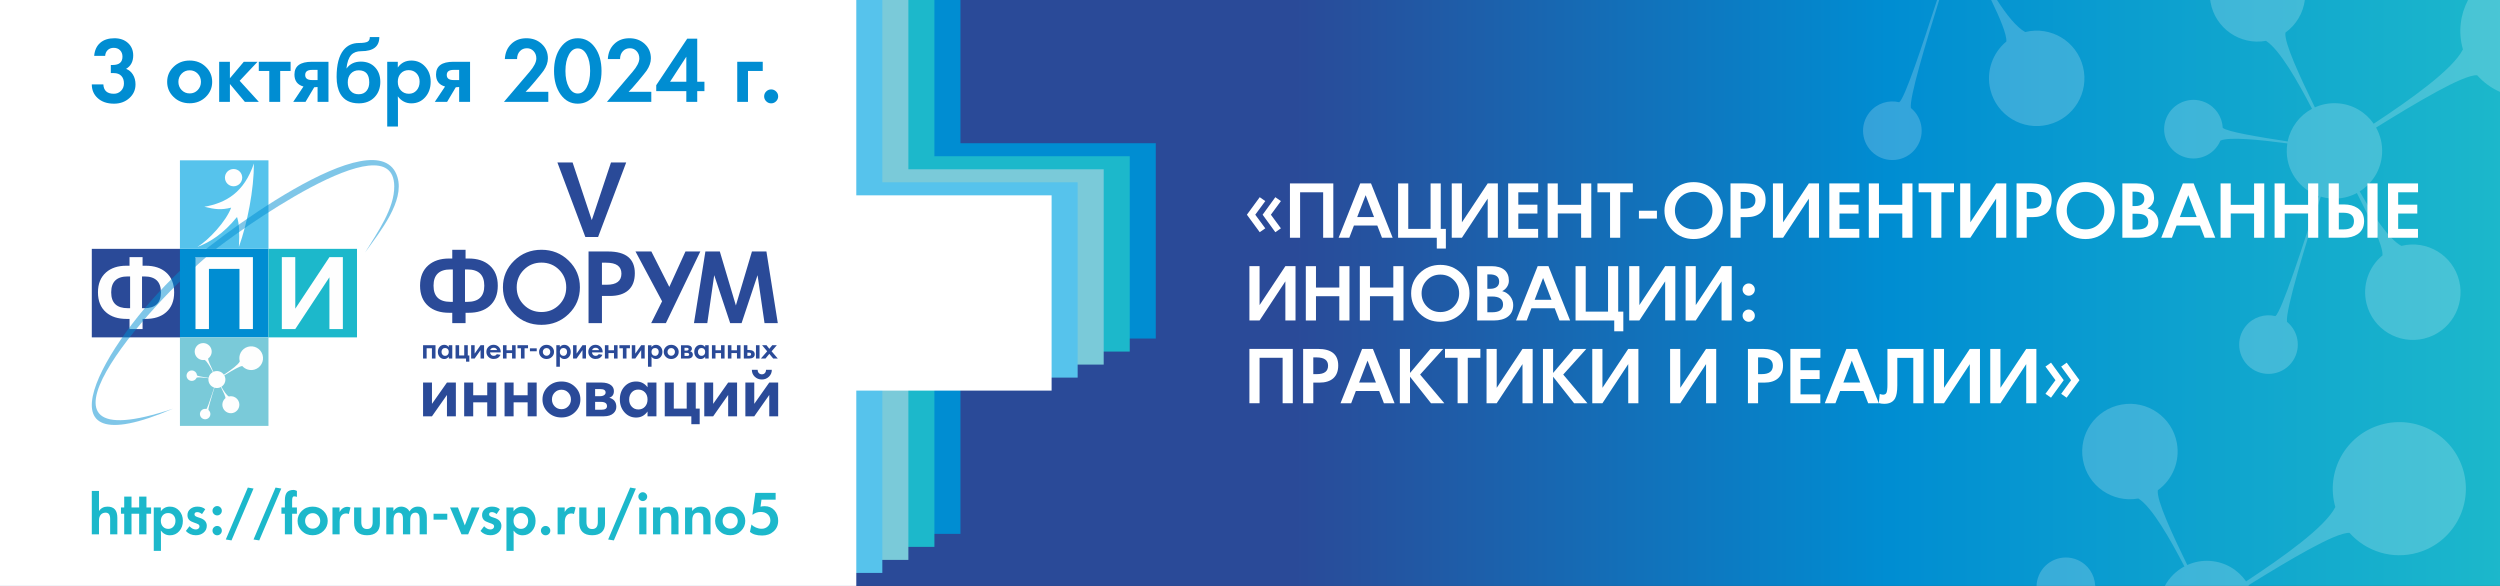 <?xml version="1.0" encoding="UTF-8"?>
<!DOCTYPE svg PUBLIC "-//W3C//DTD SVG 1.1//EN" "http://www.w3.org/Graphics/SVG/1.1/DTD/svg11.dtd">
<!-- Creator: CorelDRAW 2019 (64-Bit) -->
<svg xmlns="http://www.w3.org/2000/svg" xml:space="preserve" width="1280px" height="300px" version="1.1" style="shape-rendering:geometricPrecision; text-rendering:geometricPrecision; image-rendering:optimizeQuality; fill-rule:evenodd; clip-rule:evenodd"
viewBox="0 0 1280 300"
 xmlns:xlink="http://www.w3.org/1999/xlink"
 xmlns:xodm="http://www.corel.com/coreldraw/odm/2003">
 <rect x="0" y="0" width="1280" height="300" fill="#333333" stroke="none"/>
 <defs>
  <style type="text/css">
   <![CDATA[
    .str0 {stroke:white;stroke-width:0.945;stroke-linejoin:round;stroke-miterlimit:22.926;stroke-opacity:0.678}
    .fil7 {fill:none;fill-rule:nonzero}
    .fil14 {fill:#FEFEFE}
    .fil11 {fill:#7ACAD9}
    .fil3 {fill:#7ACAD9}
    .fil4 {fill:#56C3EC}
    .fil12 {fill:#56C3EC}
    .fil13 {fill:#1CB8CB}
    .fil2 {fill:#1CB8CB}
    .fil9 {fill:#2A4A98}
    .fil10 {fill:#008DD2}
    .fil1 {fill:#008DD2}
    .fil5 {fill:white}
    .fil15 {fill:#FEFEFE;fill-rule:nonzero}
    .fil8 {fill:#1CB8CB;fill-rule:nonzero}
    .fil17 {fill:#2A4A98;fill-rule:nonzero}
    .fil18 {fill:#008DD2;fill-rule:nonzero}
    .fil19 {fill:white;fill-rule:nonzero}
    .fil6 {fill:#FEFEFE;fill-opacity:0.2}
    .fil16 {fill:#008DD2;fill-opacity:0.502}
    .fil0 {fill:url(#id0)}
   ]]>
  </style>
  <linearGradient id="id0" gradientUnits="userSpaceOnUse" x1="662.701" y1="143.415" x2="1282.701" y2="143.415">
   <stop offset="0" style="stop-opacity:1; stop-color:#2A4A98"/>
   <stop offset="0.49" style="stop-opacity:1; stop-color:#008DD2"/>
   <stop offset="1" style="stop-opacity:1; stop-color:#1CB8CB"/>
  </linearGradient>
 </defs>
 <g id="Слой_x0020_1">
  <polygon class="fil0" points="0,0 1280,0 1280,300 0,300 "/>
  <g id="_674728911840">
   <polygon class="fil1" points="491.753,73.333 591.757,73.333 591.757,173.336 491.753,173.336 491.753,273.333 53.334,273.333 53.334,0 491.753,0 "/>
   <polygon class="fil2" points="478.42,80 578.423,80 578.423,180.003 478.42,180.003 478.42,280 40.001,280 40.001,0 478.42,0 "/>
   <polygon class="fil3" points="465.087,86.666 565.09,86.666 565.09,186.67 465.087,186.67 465.087,286.666 26.667,286.666 26.667,0 465.087,0 "/>
   <polygon class="fil4" points="451.753,93.333 551.757,93.333 551.757,193.336 451.753,193.336 451.753,293.333 13.334,293.333 13.334,0 451.753,0 "/>
   <polygon class="fil5" points="438.42,100 538.423,100 538.423,200.003 438.42,200.003 438.42,300 0,300 0,0 438.42,0 "/>
  </g>
  <path class="fil6" d="M1170.858 75.796c0.048,-0.803 0.135,-1.596 0.258,-2.375 -14.12,-1.864 -29.81,-3.451 -34.254,-1.428 -3.232,7.631 -12.038,11.197 -19.67,7.964 -7.632,-3.237 -11.199,-12.043 -7.961,-19.674 3.232,-7.632 12.039,-11.198 19.67,-7.961 5.496,2.327 8.88,7.543 9.142,13.13 2.256,2.017 18.511,4.705 33.254,6.966 1.468,-7.301 6.159,-13.352 12.452,-16.715 -7.258,-13.958 -16.534,-30.333 -23.566,-34.784 -13.279,2.394 -25.981,-6.429 -28.378,-19.707 -0.072,-0.405 -0.135,-0.809 -0.187,-1.212l48.465 0c-0.865,6.728 -4.512,12.775 -9.939,16.694 -0.779,5.136 7.734,23.208 15.072,38.288 3.492,-1.576 7.405,-2.352 11.494,-2.107 7.786,0.469 14.499,4.534 18.621,10.482 18.906,-12.43 40.576,-27.834 45.69,-38.069 -2.524,-8.8 -1.345,-17.784 2.612,-25.288l16.367 0 0 47.06c-4.445,-1.967 -8.454,-4.871 -11.716,-8.541 -7.13,-0.354 -31.26,14.124 -51.728,26.796 2.218,3.948 3.365,8.559 3.072,13.416 -0.492,8.205 -4.98,15.22 -11.459,19.266 6.503,11.55 14.551,24.199 21.336,27.906 13.099,-3.244 26.344,4.745 29.587,17.841 3.243,13.097 -4.746,26.343 -17.843,29.585 -13.099,3.244 -26.342,-4.745 -29.585,-17.842 -2.334,-9.429 1.155,-18.936 8.171,-24.728 0.421,-4.85 -6.597,-19.214 -13.117,-31.925 -3.841,2.048 -8.278,3.096 -12.942,2.815 -1.925,-0.116 -3.785,-0.453 -5.556,-0.983 -7.493,23.838 -18.16,58.128 -17.28,64.125 6.43,5.229 7.403,14.682 2.174,21.112 -5.227,6.43 -14.68,7.405 -21.111,2.176 -6.429,-5.228 -7.404,-14.678 -2.175,-21.111 3.764,-4.63 9.716,-6.433 15.155,-5.126 3.135,-1.962 14.444,-37.106 22.321,-61.47 -10.127,-3.473 -17.121,-13.369 -16.446,-24.576z"/>
  <path class="fil6" d="M1042.71 300c0.053,-1.81 0.437,-3.641 1.187,-5.409 3.233,-7.632 12.04,-11.198 19.671,-7.961 5.496,2.327 8.88,7.543 9.142,13.13 0.088,0.079 0.199,0.159 0.329,0.24l-30.329 0zm65.679 0c2.29,-4.253 5.796,-7.728 10.026,-9.989 -7.257,-13.958 -16.533,-30.333 -23.566,-34.784 -13.278,2.394 -25.98,-6.429 -28.377,-19.707 -2.394,-13.278 6.429,-25.983 19.708,-28.377 13.278,-2.394 25.983,6.432 28.376,19.705 1.724,9.561 -2.366,18.825 -9.745,24.154 -0.779,5.136 7.733,23.208 15.071,38.288 3.492,-1.575 7.406,-2.352 11.495,-2.107 7.785,0.469 14.498,4.534 18.621,10.482 18.906,-12.43 40.576,-27.834 45.689,-38.069 -5.189,-18.092 5.271,-36.965 23.363,-42.154 18.092,-5.189 36.965,5.271 42.154,23.363 5.19,18.095 -5.271,36.964 -23.363,42.153 -13.025,3.736 -26.456,-0.642 -34.89,-10.131 -7.13,-0.354 -31.26,14.124 -51.729,26.796 0.071,0.125 0.14,0.25 0.208,0.377l-43.041 0z"/>
  <path class="fil6" d="M1022.474 0c4.822,7.462 9.917,13.927 14.448,16.403 13.1,-3.244 26.345,4.745 29.588,17.841 3.242,13.097 -4.746,26.343 -17.843,29.585 -13.099,3.244 -26.342,-4.745 -29.585,-17.842 -2.334,-9.429 1.154,-18.936 8.171,-24.728 0.304,-3.511 -3.291,-12.011 -7.773,-21.259l2.994 0zm-29.604 0c-7.087,22.721 -15.288,50.004 -14.512,55.291 6.43,5.229 7.403,14.682 2.174,21.112 -5.228,6.43 -14.68,7.405 -21.111,2.176 -6.429,-5.228 -7.404,-14.678 -2.176,-21.111 3.765,-4.629 9.717,-6.432 15.155,-5.126 2.761,-1.728 11.857,-29.175 19.369,-52.342l1.101 0z"/>
  <g>
   <path class="fil7 str0" d="M60.078 273.568l-3.684 0 0 -7.895c0,-2.123 -0.769,-3.187 -2.302,-3.187 -1.008,0 -1.81,0.318 -2.41,0.961 -0.665,0.712 -0.998,1.744 -0.998,3.089l0 7.032 -3.685 0 0 -22.221 3.685 0 0 10.3c1.017,-1.505 2.47,-2.255 4.355,-2.255 3.361,0 5.039,1.903 5.039,5.714l0 8.462zm9.648 -10.52l-2.391 0 0 10.52 -3.741 0 0 -10.52 -1.659 0 0 -3.234 1.659 0 0 -5.542 3.741 0 0 5.542 2.391 0 0 3.234zm7.65 0l-2.391 0 0 10.52 -3.741 0 0 -10.52 -1.659 0 0 -3.234 1.659 0 0 -5.542 3.741 0 0 5.542 2.391 0 0 3.234zm16.258 3.624c0,2.124 -0.624,3.886 -1.871,5.292 -1.242,1.407 -2.831,2.11 -4.763,2.11 -1.88,0 -3.427,-0.806 -4.645,-2.414 0,0.126 0.009,0.412 0.028,0.858 0.019,0.445 0.028,0.792 0.028,1.05l0 8.466 -3.685 0 0 -22.22 3.629 0 0 1.968c1.125,-1.593 2.676,-2.39 4.645,-2.39 1.904,0 3.483,0.694 4.744,2.081 1.261,1.388 1.89,3.118 1.89,5.199zm-3.797 -0.023c0,-1.168 -0.347,-2.124 -1.046,-2.86 -0.694,-0.736 -1.594,-1.106 -2.7,-1.106 -1.12,0 -2.02,0.37 -2.705,1.106 -0.689,0.736 -1.031,1.697 -1.031,2.888 0,1.218 0.356,2.208 1.068,2.967 0.718,0.76 1.627,1.139 2.734,1.139 1.082,0 1.964,-0.389 2.648,-1.167 0.689,-0.778 1.032,-1.767 1.032,-2.967zm16.037 2.559c0,1.402 -0.53,2.56 -1.594,3.469 -1.06,0.914 -2.405,1.369 -4.032,1.369 -2.058,0 -3.755,-0.731 -5.091,-2.194l1.866 -2.419c0.989,1.106 2.086,1.66 3.282,1.66 0.506,0 0.937,-0.146 1.293,-0.441 0.357,-0.291 0.535,-0.652 0.535,-1.083 0,-0.478 -0.193,-0.844 -0.577,-1.102 -0.333,-0.215 -1.087,-0.525 -2.269,-0.919 -1.045,-0.346 -1.819,-0.764 -2.325,-1.246 -0.661,-0.643 -0.989,-1.496 -0.989,-2.555 0,-1.304 0.502,-2.358 1.5,-3.174 0.961,-0.788 2.156,-1.181 3.586,-1.181 1.697,0 3.038,0.45 4.027,1.345l-1.664 2.475c-0.844,-0.67 -1.641,-1.008 -2.391,-1.008 -0.97,0 -1.458,0.394 -1.458,1.182 0,0.356 0.159,0.651 0.478,0.881 0.361,0.253 1.022,0.525 1.993,0.806 2.555,0.746 3.83,2.124 3.83,4.135zm46.142 -6.16l-2.447 0 0 10.52 -3.713 0 0 -10.52 -1.772 0 0 -3.234 1.772 0 0 -3.662c0,-1.856 0.352,-3.206 1.05,-4.05 0.699,-0.839 1.847,-1.261 3.451,-1.261 0.431,0 0.984,0.169 1.659,0.506l0 3.062c-0.459,-0.183 -0.956,-0.277 -1.5,-0.277 -0.633,0 -0.947,0.708 -0.947,2.128l0 3.554 2.447 0 0 3.234zm15.779 3.652c0,2.011 -0.726,3.731 -2.184,5.161 -1.491,1.458 -3.333,2.185 -5.527,2.185 -2.217,0 -4.065,-0.727 -5.546,-2.185 -1.458,-1.42 -2.184,-3.141 -2.184,-5.161 0,-2.016 0.726,-3.727 2.184,-5.138 1.481,-1.448 3.329,-2.17 5.546,-2.17 2.203,0 4.045,0.722 5.527,2.17 1.458,1.411 2.184,3.122 2.184,5.138zm-3.853 -0.005c0,-1.106 -0.37,-2.044 -1.107,-2.808 -0.735,-0.764 -1.654,-1.148 -2.751,-1.148 -1.102,0 -2.021,0.384 -2.766,1.148 -0.741,0.764 -1.111,1.702 -1.111,2.808 0,1.111 0.37,2.049 1.111,2.822 0.745,0.769 1.664,1.154 2.766,1.154 1.097,0 2.016,-0.385 2.751,-1.154 0.737,-0.773 1.107,-1.711 1.107,-2.822zm15.507 -6.849l-0.858 3.338c-0.375,-0.201 -0.815,-0.305 -1.321,-0.305 -0.938,0 -1.707,0.301 -2.302,0.905 -0.708,0.736 -1.064,1.828 -1.064,3.286l0 6.498 -3.685 0 0 -13.754 3.628 0 0 2.301c1.018,-1.739 2.358,-2.611 4.023,-2.611 0.52,0 1.05,0.113 1.579,0.342zm15.044 8.181c0,1.917 -0.549,3.389 -1.651,4.425 -1.134,1.064 -2.779,1.594 -4.931,1.594 -2.142,0 -3.783,-0.544 -4.913,-1.627 -1.13,-1.087 -1.697,-2.663 -1.697,-4.734l0 -7.871 3.685 0 0 7.477c0,2.386 0.975,3.576 2.925,3.576 1.931,0 2.897,-1.181 2.897,-3.548l0 -7.505 3.685 0 0 8.213zm24.048 5.541l-3.684 0 0 -7.895c0,-2.123 -0.699,-3.187 -2.101,-3.187 -1.823,0 -2.737,1.247 -2.737,3.736l0 7.346 -3.713 0 0 -7.895c0,-2.123 -0.731,-3.187 -2.199,-3.187 -1.757,0 -2.639,1.35 -2.639,4.05l0 7.032 -3.685 0 0 -13.754 3.629 0 0 1.833c1.073,-1.515 2.395,-2.265 3.971,-2.255 1.017,0.009 1.921,0.272 2.718,0.783 0.699,0.45 1.215,1.022 1.552,1.72 0.97,-1.65 2.396,-2.485 4.271,-2.503 3.08,-0.038 4.617,1.865 4.617,5.714l0 8.462zm26.974 -13.754l-5.822 13.754 -3.432 0 -5.85 -13.754 4.05 0 3.516 9.192 3.516 -9.192 4.022 0zm11.199 9.394c0,1.402 -0.529,2.56 -1.593,3.469 -1.06,0.914 -2.405,1.369 -4.032,1.369 -2.058,0 -3.755,-0.731 -5.091,-2.194l1.866 -2.419c0.989,1.106 2.086,1.66 3.281,1.66 0.507,0 0.938,-0.146 1.294,-0.441 0.356,-0.291 0.534,-0.652 0.534,-1.083 0,-0.478 -0.192,-0.844 -0.576,-1.102 -0.333,-0.215 -1.088,-0.525 -2.269,-0.919 -1.045,-0.346 -1.819,-0.764 -2.325,-1.246 -0.661,-0.643 -0.989,-1.496 -0.989,-2.555 0,-1.304 0.501,-2.358 1.5,-3.174 0.961,-0.788 2.156,-1.181 3.586,-1.181 1.697,0 3.038,0.45 4.027,1.345l-1.664 2.475c-0.844,-0.67 -1.641,-1.008 -2.391,-1.008 -0.97,0 -1.458,0.394 -1.458,1.182 0,0.356 0.159,0.651 0.478,0.881 0.361,0.253 1.022,0.525 1.992,0.806 2.555,0.746 3.83,2.124 3.83,4.135zm17.491 -2.536c0,2.124 -0.624,3.886 -1.871,5.292 -1.242,1.407 -2.831,2.11 -4.762,2.11 -1.88,0 -3.427,-0.806 -4.646,-2.414 0,0.126 0.009,0.412 0.028,0.858 0.019,0.445 0.028,0.792 0.028,1.05l0 8.466 -3.685 0 0 -22.22 3.629 0 0 1.968c1.125,-1.593 2.677,-2.39 4.646,-2.39 1.903,0 3.483,0.694 4.744,2.081 1.261,1.388 1.889,3.118 1.889,5.199zm-3.797 -0.023c0,-1.168 -0.347,-2.124 -1.046,-2.86 -0.693,-0.736 -1.594,-1.106 -2.7,-1.106 -1.12,0 -2.02,0.37 -2.705,1.106 -0.689,0.736 -1.031,1.697 -1.031,2.888 0,1.218 0.356,2.208 1.069,2.967 0.717,0.76 1.626,1.139 2.733,1.139 1.083,0 1.964,-0.389 2.648,-1.167 0.689,-0.778 1.032,-1.767 1.032,-2.967zm24.311 -6.803l-0.858 3.338c-0.375,-0.201 -0.816,-0.305 -1.322,-0.305 -0.938,0 -1.707,0.301 -2.302,0.905 -0.708,0.736 -1.064,1.828 -1.064,3.286l0 6.498 -3.685 0 0 -13.754 3.629 0 0 2.301c1.017,-1.739 2.358,-2.611 4.022,-2.611 0.52,0 1.05,0.113 1.58,0.342zm15.043 8.181c0,1.917 -0.548,3.389 -1.65,4.425 -1.135,1.064 -2.78,1.594 -4.932,1.594 -2.142,0 -3.783,-0.544 -4.912,-1.627 -1.13,-1.087 -1.697,-2.663 -1.697,-4.734l0 -7.871 3.684 0 0 7.477c0,2.386 0.975,3.576 2.925,3.576 1.932,0 2.897,-1.181 2.897,-3.548l0 -7.505 3.685 0 0 8.213zm21.597 -13.755c0,0.624 -0.225,1.159 -0.67,1.608 -0.45,0.446 -0.985,0.671 -1.608,0.671 -0.605,0 -1.13,-0.225 -1.58,-0.68 -0.446,-0.45 -0.67,-0.984 -0.67,-1.599 0,-0.604 0.224,-1.129 0.67,-1.579 0.45,-0.446 0.975,-0.671 1.58,-0.671 0.614,0 1.148,0.225 1.598,0.671 0.455,0.45 0.68,0.975 0.68,1.579zm-0.394 19.296l-3.684 0 0 -13.754 3.684 0 0 13.754zm16.426 0l-3.684 0 0 -7.895c0,-2.123 -0.872,-3.187 -2.621,-3.187 -2.039,0 -3.061,1.35 -3.061,4.05l0 7.032 -3.685 0 0 -13.754 3.629 0 0 1.833c1.087,-1.505 2.564,-2.255 4.425,-2.255 3.333,0 4.997,1.903 4.997,5.714l0 8.462zm16.398 0l-3.684 0 0 -7.895c0,-2.123 -0.872,-3.187 -2.621,-3.187 -2.039,0 -3.061,1.35 -3.061,4.05l0 7.032 -3.685 0 0 -13.754 3.629 0 0 1.833c1.087,-1.505 2.564,-2.255 4.425,-2.255 3.333,0 4.997,1.903 4.997,5.714l0 8.462zm17.777 -6.868c0,2.011 -0.727,3.731 -2.185,5.161 -1.491,1.458 -3.333,2.185 -5.527,2.185 -2.217,0 -4.064,-0.727 -5.546,-2.185 -1.458,-1.42 -2.184,-3.141 -2.184,-5.161 0,-2.016 0.726,-3.727 2.184,-5.138 1.482,-1.448 3.329,-2.17 5.546,-2.17 2.203,0 4.046,0.722 5.527,2.17 1.458,1.411 2.185,3.122 2.185,5.138zm-3.854 -0.005c0,-1.106 -0.37,-2.044 -1.106,-2.808 -0.736,-0.764 -1.655,-1.148 -2.752,-1.148 -1.101,0 -2.02,0.384 -2.766,1.148 -0.74,0.764 -1.111,1.702 -1.111,2.808 0,1.111 0.371,2.049 1.111,2.822 0.746,0.769 1.665,1.154 2.766,1.154 1.097,0 2.016,-0.385 2.752,-1.154 0.736,-0.773 1.106,-1.711 1.106,-2.822zm-264.136 -5.194c0,0.661 -0.235,1.224 -0.708,1.693 -0.469,0.464 -1.027,0.698 -1.674,0.698 -0.661,0 -1.223,-0.234 -1.692,-0.698 -0.473,-0.469 -0.708,-1.032 -0.708,-1.693 0,-0.651 0.235,-1.209 0.708,-1.683 0.469,-0.473 1.031,-0.708 1.692,-0.708 0.647,0 1.205,0.235 1.674,0.708 0.473,0.474 0.708,1.032 0.708,1.683zm0 10.182c0,0.652 -0.235,1.21 -0.708,1.683 -0.469,0.474 -1.027,0.708 -1.674,0.708 -0.661,0 -1.223,-0.234 -1.692,-0.708 -0.473,-0.473 -0.708,-1.031 -0.708,-1.683 0,-0.661 0.235,-1.223 0.708,-1.692 0.469,-0.464 1.031,-0.699 1.692,-0.699 0.647,0 1.205,0.235 1.674,0.699 0.473,0.469 0.708,1.031 0.708,1.692zm16.229 -21.545l-11.279 26.552 -2.925 -0.469 11.279 -26.589 2.925 0.506zm14.2 0l-11.279 26.552 -2.926 -0.469 11.279 -26.589 2.926 0.506zm85 15.948l-7.032 0 0 -3.066 7.032 0 0 3.066zm52.743 5.597c0,0.652 -0.239,1.21 -0.713,1.683 -0.473,0.474 -1.041,0.708 -1.697,0.708 -0.652,0 -1.214,-0.234 -1.688,-0.708 -0.473,-0.473 -0.712,-1.031 -0.712,-1.683 0,-0.661 0.239,-1.223 0.712,-1.692 0.474,-0.464 1.036,-0.699 1.688,-0.699 0.656,0 1.224,0.235 1.697,0.699 0.474,0.469 0.713,1.031 0.713,1.692zm43.822 -21.545l-11.28 26.552 -2.925 -0.469 11.279 -26.589 2.926 0.506zm72.848 16.539c0,2.189 -0.773,3.984 -2.325,5.395 -1.551,1.411 -3.515,2.114 -5.883,2.114 -2.803,0 -4.885,-0.628 -6.249,-1.879l0.783 -3.779c0.548,0.633 1.308,1.158 2.274,1.575 0.965,0.418 1.95,0.624 2.958,0.624 1.228,0 2.273,-0.408 3.145,-1.228 0.867,-0.821 1.303,-1.824 1.303,-3.015 0,-1.289 -0.459,-2.339 -1.378,-3.15 -0.923,-0.811 -2.095,-1.214 -3.525,-1.214 -1.617,0 -2.986,0.469 -4.102,1.406l-0.192 -0.079 1.523 -11.087 10.37 0 0 3.46 -7.252 0 -0.483 3.6c0.722,-0.169 1.439,-0.253 2.142,-0.253 2.016,0 3.666,0.703 4.955,2.109 1.29,1.402 1.936,3.202 1.936,5.401z"/>
  </g>
  <g>
   <path id="1" class="fil8" d="M60.078 273.568l-3.684 0 0 -7.895c0,-2.123 -0.769,-3.187 -2.302,-3.187 -1.008,0 -1.81,0.318 -2.41,0.961 -0.665,0.712 -0.998,1.744 -0.998,3.089l0 7.032 -3.685 0 0 -22.221 3.685 0 0 10.3c1.017,-1.505 2.47,-2.255 4.355,-2.255 3.361,0 5.039,1.903 5.039,5.714l0 8.462zm9.648 -10.52l-2.391 0 0 10.52 -3.741 0 0 -10.52 -1.659 0 0 -3.234 1.659 0 0 -5.542 3.741 0 0 5.542 2.391 0 0 3.234zm7.65 0l-2.391 0 0 10.52 -3.741 0 0 -10.52 -1.659 0 0 -3.234 1.659 0 0 -5.542 3.741 0 0 5.542 2.391 0 0 3.234zm16.258 3.624c0,2.124 -0.624,3.886 -1.871,5.292 -1.242,1.407 -2.831,2.11 -4.763,2.11 -1.88,0 -3.427,-0.806 -4.645,-2.414 0,0.126 0.009,0.412 0.028,0.858 0.019,0.445 0.028,0.792 0.028,1.05l0 8.466 -3.685 0 0 -22.22 3.629 0 0 1.968c1.125,-1.593 2.676,-2.39 4.645,-2.39 1.904,0 3.483,0.694 4.744,2.081 1.261,1.388 1.89,3.118 1.89,5.199zm-3.797 -0.023c0,-1.168 -0.347,-2.124 -1.046,-2.86 -0.694,-0.736 -1.594,-1.106 -2.7,-1.106 -1.12,0 -2.02,0.37 -2.705,1.106 -0.689,0.736 -1.031,1.697 -1.031,2.888 0,1.218 0.356,2.208 1.068,2.967 0.718,0.76 1.627,1.139 2.734,1.139 1.082,0 1.964,-0.389 2.648,-1.167 0.689,-0.778 1.032,-1.767 1.032,-2.967zm16.037 2.559c0,1.402 -0.53,2.56 -1.594,3.469 -1.06,0.914 -2.405,1.369 -4.032,1.369 -2.058,0 -3.755,-0.731 -5.091,-2.194l1.866 -2.419c0.989,1.106 2.086,1.66 3.282,1.66 0.506,0 0.937,-0.146 1.293,-0.441 0.357,-0.291 0.535,-0.652 0.535,-1.083 0,-0.478 -0.193,-0.844 -0.577,-1.102 -0.333,-0.215 -1.087,-0.525 -2.269,-0.919 -1.045,-0.346 -1.819,-0.764 -2.325,-1.246 -0.661,-0.643 -0.989,-1.496 -0.989,-2.555 0,-1.304 0.502,-2.358 1.5,-3.174 0.961,-0.788 2.156,-1.181 3.586,-1.181 1.697,0 3.038,0.45 4.027,1.345l-1.664 2.475c-0.844,-0.67 -1.641,-1.008 -2.391,-1.008 -0.97,0 -1.458,0.394 -1.458,1.182 0,0.356 0.159,0.651 0.478,0.881 0.361,0.253 1.022,0.525 1.993,0.806 2.555,0.746 3.83,2.124 3.83,4.135zm46.142 -6.16l-2.447 0 0 10.52 -3.713 0 0 -10.52 -1.772 0 0 -3.234 1.772 0 0 -3.662c0,-1.856 0.352,-3.206 1.05,-4.05 0.699,-0.839 1.847,-1.261 3.451,-1.261 0.431,0 0.984,0.169 1.659,0.506l0 3.062c-0.459,-0.183 -0.956,-0.277 -1.5,-0.277 -0.633,0 -0.947,0.708 -0.947,2.128l0 3.554 2.447 0 0 3.234zm15.779 3.652c0,2.011 -0.726,3.731 -2.184,5.161 -1.491,1.458 -3.333,2.185 -5.527,2.185 -2.217,0 -4.065,-0.727 -5.546,-2.185 -1.458,-1.42 -2.184,-3.141 -2.184,-5.161 0,-2.016 0.726,-3.727 2.184,-5.138 1.481,-1.448 3.329,-2.17 5.546,-2.17 2.203,0 4.045,0.722 5.527,2.17 1.458,1.411 2.184,3.122 2.184,5.138zm-3.853 -0.005c0,-1.106 -0.37,-2.044 -1.107,-2.808 -0.735,-0.764 -1.654,-1.148 -2.751,-1.148 -1.102,0 -2.021,0.384 -2.766,1.148 -0.741,0.764 -1.111,1.702 -1.111,2.808 0,1.111 0.37,2.049 1.111,2.822 0.745,0.769 1.664,1.154 2.766,1.154 1.097,0 2.016,-0.385 2.751,-1.154 0.737,-0.773 1.107,-1.711 1.107,-2.822zm15.507 -6.849l-0.858 3.338c-0.375,-0.201 -0.815,-0.305 -1.321,-0.305 -0.938,0 -1.707,0.301 -2.302,0.905 -0.708,0.736 -1.064,1.828 -1.064,3.286l0 6.498 -3.685 0 0 -13.754 3.628 0 0 2.301c1.018,-1.739 2.358,-2.611 4.023,-2.611 0.52,0 1.05,0.113 1.579,0.342zm15.044 8.181c0,1.917 -0.549,3.389 -1.651,4.425 -1.134,1.064 -2.779,1.594 -4.931,1.594 -2.142,0 -3.783,-0.544 -4.913,-1.627 -1.13,-1.087 -1.697,-2.663 -1.697,-4.734l0 -7.871 3.685 0 0 7.477c0,2.386 0.975,3.576 2.925,3.576 1.931,0 2.897,-1.181 2.897,-3.548l0 -7.505 3.685 0 0 8.213zm24.048 5.541l-3.684 0 0 -7.895c0,-2.123 -0.699,-3.187 -2.101,-3.187 -1.823,0 -2.737,1.247 -2.737,3.736l0 7.346 -3.713 0 0 -7.895c0,-2.123 -0.731,-3.187 -2.199,-3.187 -1.757,0 -2.639,1.35 -2.639,4.05l0 7.032 -3.685 0 0 -13.754 3.629 0 0 1.833c1.073,-1.515 2.395,-2.265 3.971,-2.255 1.017,0.009 1.921,0.272 2.718,0.783 0.699,0.45 1.215,1.022 1.552,1.72 0.97,-1.65 2.396,-2.485 4.271,-2.503 3.08,-0.038 4.617,1.865 4.617,5.714l0 8.462zm26.974 -13.754l-5.822 13.754 -3.432 0 -5.85 -13.754 4.05 0 3.516 9.192 3.516 -9.192 4.022 0zm11.199 9.394c0,1.402 -0.529,2.56 -1.593,3.469 -1.06,0.914 -2.405,1.369 -4.032,1.369 -2.058,0 -3.755,-0.731 -5.091,-2.194l1.866 -2.419c0.989,1.106 2.086,1.66 3.281,1.66 0.507,0 0.938,-0.146 1.294,-0.441 0.356,-0.291 0.534,-0.652 0.534,-1.083 0,-0.478 -0.192,-0.844 -0.576,-1.102 -0.333,-0.215 -1.088,-0.525 -2.269,-0.919 -1.045,-0.346 -1.819,-0.764 -2.325,-1.246 -0.661,-0.643 -0.989,-1.496 -0.989,-2.555 0,-1.304 0.501,-2.358 1.5,-3.174 0.961,-0.788 2.156,-1.181 3.586,-1.181 1.697,0 3.038,0.45 4.027,1.345l-1.664 2.475c-0.844,-0.67 -1.641,-1.008 -2.391,-1.008 -0.97,0 -1.458,0.394 -1.458,1.182 0,0.356 0.159,0.651 0.478,0.881 0.361,0.253 1.022,0.525 1.992,0.806 2.555,0.746 3.83,2.124 3.83,4.135zm17.491 -2.536c0,2.124 -0.624,3.886 -1.871,5.292 -1.242,1.407 -2.831,2.11 -4.762,2.11 -1.88,0 -3.427,-0.806 -4.646,-2.414 0,0.126 0.009,0.412 0.028,0.858 0.019,0.445 0.028,0.792 0.028,1.05l0 8.466 -3.685 0 0 -22.22 3.629 0 0 1.968c1.125,-1.593 2.677,-2.39 4.646,-2.39 1.903,0 3.483,0.694 4.744,2.081 1.261,1.388 1.889,3.118 1.889,5.199zm-3.797 -0.023c0,-1.168 -0.347,-2.124 -1.046,-2.86 -0.693,-0.736 -1.594,-1.106 -2.7,-1.106 -1.12,0 -2.02,0.37 -2.705,1.106 -0.689,0.736 -1.031,1.697 -1.031,2.888 0,1.218 0.356,2.208 1.069,2.967 0.717,0.76 1.626,1.139 2.733,1.139 1.083,0 1.964,-0.389 2.648,-1.167 0.689,-0.778 1.032,-1.767 1.032,-2.967zm24.311 -6.803l-0.858 3.338c-0.375,-0.201 -0.816,-0.305 -1.322,-0.305 -0.938,0 -1.707,0.301 -2.302,0.905 -0.708,0.736 -1.064,1.828 -1.064,3.286l0 6.498 -3.685 0 0 -13.754 3.629 0 0 2.301c1.017,-1.739 2.358,-2.611 4.022,-2.611 0.52,0 1.05,0.113 1.58,0.342zm15.043 8.181c0,1.917 -0.548,3.389 -1.65,4.425 -1.135,1.064 -2.78,1.594 -4.932,1.594 -2.142,0 -3.783,-0.544 -4.912,-1.627 -1.13,-1.087 -1.697,-2.663 -1.697,-4.734l0 -7.871 3.684 0 0 7.477c0,2.386 0.975,3.576 2.925,3.576 1.932,0 2.897,-1.181 2.897,-3.548l0 -7.505 3.685 0 0 8.213zm21.597 -13.755c0,0.624 -0.225,1.159 -0.67,1.608 -0.45,0.446 -0.985,0.671 -1.608,0.671 -0.605,0 -1.13,-0.225 -1.58,-0.68 -0.446,-0.45 -0.67,-0.984 -0.67,-1.599 0,-0.604 0.224,-1.129 0.67,-1.579 0.45,-0.446 0.975,-0.671 1.58,-0.671 0.614,0 1.148,0.225 1.598,0.671 0.455,0.45 0.68,0.975 0.68,1.579zm-0.394 19.296l-3.684 0 0 -13.754 3.684 0 0 13.754zm16.426 0l-3.684 0 0 -7.895c0,-2.123 -0.872,-3.187 -2.621,-3.187 -2.039,0 -3.061,1.35 -3.061,4.05l0 7.032 -3.685 0 0 -13.754 3.629 0 0 1.833c1.087,-1.505 2.564,-2.255 4.425,-2.255 3.333,0 4.997,1.903 4.997,5.714l0 8.462zm16.398 0l-3.684 0 0 -7.895c0,-2.123 -0.872,-3.187 -2.621,-3.187 -2.039,0 -3.061,1.35 -3.061,4.05l0 7.032 -3.685 0 0 -13.754 3.629 0 0 1.833c1.087,-1.505 2.564,-2.255 4.425,-2.255 3.333,0 4.997,1.903 4.997,5.714l0 8.462zm17.777 -6.868c0,2.011 -0.727,3.731 -2.185,5.161 -1.491,1.458 -3.333,2.185 -5.527,2.185 -2.217,0 -4.064,-0.727 -5.546,-2.185 -1.458,-1.42 -2.184,-3.141 -2.184,-5.161 0,-2.016 0.726,-3.727 2.184,-5.138 1.482,-1.448 3.329,-2.17 5.546,-2.17 2.203,0 4.046,0.722 5.527,2.17 1.458,1.411 2.185,3.122 2.185,5.138zm-3.854 -0.005c0,-1.106 -0.37,-2.044 -1.106,-2.808 -0.736,-0.764 -1.655,-1.148 -2.752,-1.148 -1.101,0 -2.02,0.384 -2.766,1.148 -0.74,0.764 -1.111,1.702 -1.111,2.808 0,1.111 0.371,2.049 1.111,2.822 0.746,0.769 1.665,1.154 2.766,1.154 1.097,0 2.016,-0.385 2.752,-1.154 0.736,-0.773 1.106,-1.711 1.106,-2.822zm-264.136 -5.194c0,0.661 -0.235,1.224 -0.708,1.693 -0.469,0.464 -1.027,0.698 -1.674,0.698 -0.661,0 -1.223,-0.234 -1.692,-0.698 -0.473,-0.469 -0.708,-1.032 -0.708,-1.693 0,-0.651 0.235,-1.209 0.708,-1.683 0.469,-0.473 1.031,-0.708 1.692,-0.708 0.647,0 1.205,0.235 1.674,0.708 0.473,0.474 0.708,1.032 0.708,1.683zm0 10.182c0,0.652 -0.235,1.21 -0.708,1.683 -0.469,0.474 -1.027,0.708 -1.674,0.708 -0.661,0 -1.223,-0.234 -1.692,-0.708 -0.473,-0.473 -0.708,-1.031 -0.708,-1.683 0,-0.661 0.235,-1.223 0.708,-1.692 0.469,-0.464 1.031,-0.699 1.692,-0.699 0.647,0 1.205,0.235 1.674,0.699 0.473,0.469 0.708,1.031 0.708,1.692zm16.229 -21.545l-11.279 26.552 -2.925 -0.469 11.279 -26.589 2.925 0.506zm14.2 0l-11.279 26.552 -2.926 -0.469 11.279 -26.589 2.926 0.506zm85 15.948l-7.032 0 0 -3.066 7.032 0 0 3.066zm52.743 5.597c0,0.652 -0.239,1.21 -0.713,1.683 -0.473,0.474 -1.041,0.708 -1.697,0.708 -0.652,0 -1.214,-0.234 -1.688,-0.708 -0.473,-0.473 -0.712,-1.031 -0.712,-1.683 0,-0.661 0.239,-1.223 0.712,-1.692 0.474,-0.464 1.036,-0.699 1.688,-0.699 0.656,0 1.224,0.235 1.697,0.699 0.474,0.469 0.713,1.031 0.713,1.692zm43.822 -21.545l-11.28 26.552 -2.925 -0.469 11.279 -26.589 2.926 0.506zm72.848 16.539c0,2.189 -0.773,3.984 -2.325,5.395 -1.551,1.411 -3.515,2.114 -5.883,2.114 -2.803,0 -4.885,-0.628 -6.249,-1.879l0.783 -3.779c0.548,0.633 1.308,1.158 2.274,1.575 0.965,0.418 1.95,0.624 2.958,0.624 1.228,0 2.273,-0.408 3.145,-1.228 0.867,-0.821 1.303,-1.824 1.303,-3.015 0,-1.289 -0.459,-2.339 -1.378,-3.15 -0.923,-0.811 -2.095,-1.214 -3.525,-1.214 -1.617,0 -2.986,0.469 -4.102,1.406l-0.192 -0.079 1.523 -11.087 10.37 0 0 3.46 -7.252 0 -0.483 3.6c0.722,-0.169 1.439,-0.253 2.142,-0.253 2.016,0 3.666,0.703 4.955,2.109 1.29,1.402 1.936,3.202 1.936,5.401z"/>
  </g>
  <g>
   <g>
    <polygon class="fil9" points="46.999,127.408 92.325,127.408 92.325,172.734 46.999,172.734 "/>
    <polygon class="fil10" points="92.128,127.407 137.454,127.407 137.454,172.734 92.128,172.734 "/>
    <polygon class="fil11" points="92.128,172.731 137.454,172.731 137.454,218.057 92.128,218.057 "/>
    <polygon class="fil12" points="92.128,82.084 137.454,82.084 137.454,127.41 92.128,127.41 "/>
    <polygon class="fil13" points="137.454,127.408 182.78,127.408 182.78,172.734 137.454,172.734 "/>
    <g id="_674685994480">
     <path class="fil14" d="M104.641 105.869c10.902,-1.95 20.262,-7.111 25.367,-22.18 0,13.356 -3.286,30.372 -7.693,42.734 0.345,-7.558 0.219,-11.607 -0.961,-15.328 -7.043,8.657 -13.819,12.898 -20.275,15.328 5.944,-3.628 14.671,-13.134 17.284,-20.109 -5.006,1.239 -8.143,0.947 -13.722,-0.445z"/>
     <path class="fil14" d="M119.593 86.533c2.443,0 4.424,1.98 4.424,4.423 0,2.443 -1.981,4.424 -4.424,4.424 -2.443,0 -4.423,-1.981 -4.423,-4.424 0,-2.443 1.98,-4.423 4.423,-4.423z"/>
    </g>
    <path class="fil15" d="M89.167 149.69c0,4.404 -1.383,7.813 -4.142,10.214 -2.575,2.249 -6.056,3.377 -10.443,3.377l-1.582 0 0 5.199 -6.677 0 0 -5.199 -1.582 0c-4.387,0 -7.868,-1.128 -10.444,-3.377 -2.758,-2.401 -4.141,-5.81 -4.141,-10.214 0,-4.395 1.383,-7.797 4.141,-10.221 2.592,-2.282 6.073,-3.418 10.444,-3.418l1.582 0 0 -4.388 6.677 0 0 4.388 1.582 0c4.371,0 7.852,1.136 10.443,3.418 2.759,2.424 4.142,5.826 4.142,10.221zm-6.773 0c0,-5.437 -2.829,-8.155 -8.496,-8.155l-1.185 0 0 16.262 1.185 0c5.667,0 8.496,-2.702 8.496,-8.107zm-15.785 8.107l0 -16.262 -1.184 0c-5.667,0 -8.497,2.718 -8.497,8.155 0,5.405 2.83,8.107 8.497,8.107l1.184 0z"/>
    <polygon class="fil15" points="129.489,168.479 122.604,168.479 122.604,137.668 106.978,137.668 106.978,168.479 100.093,168.479 100.093,131.662 129.489,131.662 "/>
    <polygon class="fil15" points="175.546,168.48 168.661,168.48 168.661,141.966 151.18,168.48 144.295,168.48 144.295,131.663 151.18,131.663 151.188,158.038 168.661,131.663 175.546,131.663 "/>
    <path class="fil16" d="M88.592 209.241c-72.78,31.406 -35.726,-33.365 3.014,-70.045 17.115,-16.205 102.325,-80.418 111.903,-48.458 3.671,12.249 -8.727,27.659 -16.59,38.549 6.363,-10.388 15.091,-22.578 14.934,-34.005 -0.473,-34.316 -82.417,24.819 -93.1,33.634 -34.094,28.132 -103.966,108.505 -20.161,80.325z"/>
    <g id="_674686031504">
     <path class="fil14" d="M106.709 194.066c0.144,-2.399 2.206,-4.227 4.605,-4.083 2.4,0.145 4.227,2.207 4.083,4.606 -0.144,2.399 -2.206,4.227 -4.606,4.082 -2.399,-0.144 -4.227,-2.206 -4.082,-4.605z"/>
     <path class="fil14" d="M99.752 180.781c-0.426,-2.366 1.146,-4.629 3.511,-5.055 2.365,-0.427 4.628,1.145 5.055,3.51 0.307,1.703 -0.422,3.353 -1.736,4.302 -0.249,1.638 4.804,10.656 4.471,10.789 -0.268,0.107 -3.936,-8.574 -6.246,-10.036 -2.365,0.426 -4.628,-1.145 -5.055,-3.51z"/>
     <path class="fil14" d="M122.426 206.17c0.578,2.333 -0.845,4.693 -3.178,5.27 -2.334,0.578 -4.693,-0.845 -5.27,-3.178 -0.416,-1.68 0.206,-3.373 1.455,-4.405 0.143,-1.65 -4.546,-9.482 -4.222,-9.637 0.261,-0.124 3.546,7.461 5.945,8.772 2.333,-0.578 4.693,0.845 5.27,3.178z"/>
     <path class="fil14" d="M126.931 177.56c3.223,-0.924 6.585,0.939 7.509,4.162 0.925,3.223 -0.939,6.584 -4.161,7.509 -2.32,0.665 -4.713,-0.115 -6.215,-1.805 -2.307,-0.114 -14.606,8.488 -14.838,8.045 -0.187,-0.357 11.84,-6.991 13.544,-10.402 -0.925,-3.223 0.939,-6.585 4.161,-7.509z"/>
     <path class="fil14" d="M97.149 194.807c-1.359,-0.576 -1.995,-2.145 -1.418,-3.504 0.576,-1.36 2.145,-1.995 3.504,-1.418 0.979,0.414 1.582,1.343 1.629,2.339 0.758,0.678 10.391,1.78 10.347,1.996 -0.035,0.174 -9.03,-1.527 -10.558,-0.831 -0.576,1.359 -2.144,1.994 -3.504,1.418z"/>
     <path class="fil14" d="M107.111 213.68c-0.931,1.145 -2.615,1.319 -3.761,0.388 -1.145,-0.932 -1.319,-2.615 -0.387,-3.761 0.67,-0.825 1.731,-1.146 2.699,-0.913 0.863,-0.54 5.196,-15.169 5.391,-15.067 0.157,0.082 -4.573,13.931 -4.33,15.592 1.146,0.932 1.319,2.615 0.388,3.761z"/>
    </g>
   </g>
   <g>
    <path class="fil17" d="M222.979 183.569l-1.841 0 0 -5.256 -2.704 0 0 5.256 -1.827 0 0 -6.817 6.372 0 0 6.817zm8.59 0l-1.799 0 0 -0.974c-0.581,0.816 -1.346,1.225 -2.296,1.225 -0.943,0 -1.729,-0.351 -2.356,-1.055 -0.625,-0.704 -0.938,-1.571 -0.938,-2.6 0,-1.05 0.308,-1.915 0.929,-2.598 0.62,-0.683 1.408,-1.025 2.365,-1.025 0.95,0 1.715,0.386 2.296,1.16l0 -0.95 1.799 0 0 6.817zm-1.799 -3.402c0,-0.599 -0.177,-1.08 -0.528,-1.445 -0.353,-0.365 -0.804,-0.548 -1.354,-0.548 -0.537,0 -0.974,0.188 -1.315,0.562 -0.342,0.374 -0.511,0.855 -0.511,1.445 0,0.581 0.172,1.06 0.518,1.439 0.346,0.378 0.789,0.569 1.336,0.569 0.551,0 0.996,-0.188 1.34,-0.565 0.342,-0.376 0.514,-0.862 0.514,-1.457zm10.528 4.991l-1.686 0 0 -1.589 -5.368 0 0 -6.817 1.827 0 0 5.255 2.607 0 0 -5.255 1.826 0 0 5.255 0.794 0 0 3.151zm7.545 -1.589l-1.798 0 0 -4.308 -3.026 4.308 -1.798 0 0 -6.817 1.798 0 -0.002 4.305 3.028 -4.305 1.798 0 0 6.817zm8.519 -3.137l-5.477 0c0.076,0.558 0.276,0.99 0.599,1.297 0.323,0.306 0.728,0.46 1.213,0.46 0.795,0 1.343,-0.284 1.643,-0.853l1.898 0.306c-0.61,1.434 -1.791,2.15 -3.538,2.15 -1.058,0 -1.941,-0.36 -2.649,-1.083 -0.69,-0.704 -1.034,-1.557 -1.034,-2.558 0,-0.999 0.344,-1.847 1.034,-2.546 0.708,-0.719 1.591,-1.077 2.649,-1.077 1.048,0 1.926,0.358 2.635,1.077 0.685,0.699 1.027,1.549 1.027,2.548l0 0.279zm-1.852 -1.185c-0.23,-0.799 -0.834,-1.199 -1.81,-1.199 -0.844,0 -1.43,0.4 -1.757,1.199l3.567 0zm9.496 4.322l-1.826 0 0 -2.816 -2.83 0 0 2.816 -1.827 0 0 -6.817 1.827 0 0 2.565 2.83 0 0 -2.565 1.826 0 0 6.817zm6.344 -5.256l-1.771 0 0 5.256 -1.854 0 0 -5.256 -1.785 0 0 -1.561 5.41 0 0 1.561zm13.312 1.852c0,0.997 -0.361,1.85 -1.083,2.558 -0.739,0.723 -1.652,1.083 -2.74,1.083 -1.099,0 -2.014,-0.36 -2.748,-1.083 -0.723,-0.704 -1.083,-1.557 -1.083,-2.558 0,-0.999 0.36,-1.847 1.083,-2.547 0.734,-0.718 1.649,-1.076 2.748,-1.076 1.092,0 2.006,0.358 2.74,1.076 0.722,0.7 1.083,1.548 1.083,2.547zm-1.911 -0.002c0,-0.549 -0.183,-1.014 -0.548,-1.392 -0.365,-0.379 -0.82,-0.57 -1.364,-0.57 -0.546,0 -1.001,0.191 -1.37,0.57 -0.368,0.378 -0.551,0.843 -0.551,1.392 0,0.55 0.183,1.015 0.551,1.398 0.369,0.381 0.824,0.572 1.37,0.572 0.544,0 0.999,-0.191 1.364,-0.572 0.365,-0.383 0.548,-0.848 0.548,-1.398zm10.473 -0.012c0,1.052 -0.309,1.926 -0.927,2.623 -0.616,0.697 -1.404,1.046 -2.361,1.046 -0.932,0 -1.698,-0.4 -2.303,-1.197 0,0.063 0.005,0.205 0.014,0.426 0.009,0.22 0.014,0.392 0.014,0.52l0 4.196 -1.826 0 0 -11.013 1.798 0 0 0.975c0.558,-0.79 1.327,-1.185 2.303,-1.185 0.943,0 1.726,0.344 2.351,1.032 0.625,0.688 0.937,1.545 0.937,2.577zm-1.883 -0.012c0,-0.578 -0.171,-1.052 -0.518,-1.417 -0.343,-0.365 -0.79,-0.548 -1.338,-0.548 -0.555,0 -1.001,0.183 -1.341,0.548 -0.341,0.365 -0.511,0.841 -0.511,1.431 0,0.604 0.177,1.095 0.53,1.471 0.355,0.377 0.806,0.565 1.354,0.565 0.537,0 0.974,-0.193 1.313,-0.579 0.342,-0.386 0.511,-0.876 0.511,-1.471zm9.693 3.43l-1.799 0 0 -4.308 -3.025 4.308 -1.799 0 0 -6.817 1.799 0 -0.003 4.305 3.028 -4.305 1.799 0 0 6.817zm8.518 -3.137l-5.477 0c0.077,0.558 0.277,0.99 0.6,1.297 0.322,0.306 0.727,0.46 1.212,0.46 0.795,0 1.343,-0.284 1.643,-0.853l1.898 0.306c-0.61,1.434 -1.791,2.15 -3.538,2.15 -1.057,0 -1.941,-0.36 -2.649,-1.083 -0.69,-0.704 -1.034,-1.557 -1.034,-2.558 0,-0.999 0.344,-1.847 1.034,-2.546 0.708,-0.719 1.592,-1.077 2.649,-1.077 1.048,0 1.926,0.358 2.635,1.077 0.685,0.699 1.027,1.549 1.027,2.548l0 0.279zm-1.852 -1.185c-0.23,-0.799 -0.834,-1.199 -1.81,-1.199 -0.844,0 -1.429,0.4 -1.757,1.199l3.567 0zm9.496 4.322l-1.826 0 0 -2.816 -2.83 0 0 2.816 -1.827 0 0 -6.817 1.827 0 0 2.565 2.83 0 0 -2.565 1.826 0 0 6.817zm6.344 -5.256l-1.77 0 0 5.256 -1.855 0 0 -5.256 -1.784 0 0 -1.561 5.409 0 0 1.561zm7.554 5.256l-1.799 0 0 -4.308 -3.025 4.308 -1.798 0 0 -6.817 1.798 0 -0.002 4.305 3.027 -4.305 1.799 0 0 6.817zm9.065 -3.418c0,1.052 -0.31,1.926 -0.928,2.623 -0.616,0.697 -1.403,1.046 -2.361,1.046 -0.931,0 -1.698,-0.4 -2.303,-1.197 0,0.063 0.005,0.205 0.015,0.426 0.009,0.22 0.014,0.392 0.014,0.52l0 4.196 -1.827 0 0 -11.013 1.798 0 0 0.975c0.558,-0.79 1.327,-1.185 2.303,-1.185 0.943,0 1.727,0.344 2.352,1.032 0.625,0.688 0.937,1.545 0.937,2.577zm-1.883 -0.012c0,-0.578 -0.172,-1.052 -0.518,-1.417 -0.344,-0.365 -0.79,-0.548 -1.339,-0.548 -0.555,0 -1.001,0.183 -1.34,0.548 -0.342,0.365 -0.512,0.841 -0.512,1.431 0,0.604 0.177,1.095 0.53,1.471 0.356,0.377 0.807,0.565 1.355,0.565 0.537,0 0.973,-0.193 1.312,-0.579 0.343,-0.386 0.512,-0.876 0.512,-1.471zm10.222 0.026c0,0.997 -0.36,1.85 -1.083,2.558 -0.739,0.723 -1.652,1.083 -2.74,1.083 -1.099,0 -2.014,-0.36 -2.748,-1.083 -0.723,-0.704 -1.083,-1.557 -1.083,-2.558 0,-0.999 0.36,-1.847 1.083,-2.547 0.734,-0.718 1.649,-1.076 2.748,-1.076 1.092,0 2.006,0.358 2.74,1.076 0.723,0.7 1.083,1.548 1.083,2.547zm-1.91 -0.002c0,-0.549 -0.184,-1.014 -0.549,-1.392 -0.365,-0.379 -0.82,-0.57 -1.364,-0.57 -0.546,0 -1.001,0.191 -1.37,0.57 -0.368,0.378 -0.551,0.843 -0.551,1.392 0,0.55 0.183,1.015 0.551,1.398 0.369,0.381 0.824,0.572 1.37,0.572 0.544,0 0.999,-0.191 1.364,-0.572 0.365,-0.383 0.549,-0.848 0.549,-1.398zm9.161 1.491c0,0.514 -0.19,0.946 -0.571,1.295 -0.449,0.413 -1.097,0.62 -1.94,0.62l-3.567 0 0 -6.817 3.023 0c0.89,0 1.557,0.181 2.003,0.543 0.376,0.305 0.564,0.697 0.564,1.181 0,0.706 -0.311,1.154 -0.934,1.341 0.948,0.266 1.422,0.88 1.422,1.837zm-2.161 -2.883c0,-0.462 -0.344,-0.695 -1.029,-0.695l-1.09 0 0 1.436 0.96 0c0.36,0 0.646,-0.072 0.86,-0.218 0.199,-0.14 0.299,-0.314 0.299,-0.523zm0.279 2.737c0,-0.57 -0.418,-0.853 -1.252,-0.853l-1.146 0 0 1.59 1.28 0c0.746,0 1.118,-0.247 1.118,-0.737zm9.982 2.061l-1.798 0 0 -0.974c-0.581,0.816 -1.345,1.225 -2.296,1.225 -0.943,0 -1.729,-0.351 -2.356,-1.055 -0.625,-0.704 -0.939,-1.571 -0.939,-2.6 0,-1.05 0.309,-1.915 0.929,-2.598 0.621,-0.683 1.409,-1.025 2.366,-1.025 0.951,0 1.715,0.386 2.296,1.16l0 -0.95 1.798 0 0 6.817zm-1.798 -3.402c0,-0.599 -0.176,-1.08 -0.527,-1.445 -0.353,-0.365 -0.804,-0.548 -1.355,-0.548 -0.537,0 -0.974,0.188 -1.316,0.562 -0.341,0.374 -0.511,0.855 -0.511,1.445 0,0.581 0.172,1.06 0.519,1.439 0.345,0.378 0.789,0.569 1.336,0.569 0.551,0 0.997,-0.188 1.341,-0.565 0.342,-0.376 0.513,-0.862 0.513,-1.457zm9.943 3.402l-1.827 0 0 -2.816 -2.83 0 0 2.816 -1.826 0 0 -6.817 1.826 0 0 2.565 2.83 0 0 -2.565 1.827 0 0 6.817zm8.156 0l-1.827 0 0 -2.816 -2.83 0 0 2.816 -1.826 0 0 -6.817 1.826 0 0 2.565 2.83 0 0 -2.565 1.827 0 0 6.817zm9.731 0l-1.826 0 0 -6.817 1.826 0 0 6.817zm-2.454 -2.173c0,0.723 -0.267,1.271 -0.804,1.648 -0.49,0.351 -1.161,0.525 -2.014,0.525l-2.772 0 0 -6.817 1.826 0 0 2.453 0.932 0c0.858,0 1.536,0.179 2.036,0.537 0.531,0.383 0.796,0.934 0.796,1.654zm-1.854 -0.02c0,-0.547 -0.362,-0.818 -1.087,-0.818l-0.823 0 0 1.645 0.809 0c0.734,0 1.101,-0.277 1.101,-0.827zm13.651 2.193l-2.328 0 -2.007 -2.396 -1.962 2.396 -2.36 0 3.227 -3.699 -2.595 -3.118 2.267 0 1.423 1.828 1.491 -1.828 2.35 0 -2.67 3.118 3.164 3.699zm-123.415 -3.709l-3.486 0 0 -1.519 3.486 0 0 1.519z"/>
    <path class="fil17" d="M233.402 213.146l-4.561 0 0 -10.926 -7.673 10.926 -4.562 0 0 -17.29 4.562 0 -0.006 10.92 7.679 -10.92 4.561 0 0 17.29zm20.691 0l-4.632 0 0 -7.142 -7.178 0 0 7.142 -4.632 0 0 -17.29 4.632 0 0 6.506 7.178 0 0 -6.506 4.632 0 0 17.29zm20.685 0l-4.632 0 0 -7.142 -7.178 0 0 7.142 -4.632 0 0 -17.29 4.632 0 0 6.506 7.178 0 0 -6.506 4.632 0 0 17.29zm22.383 -8.633c0,2.528 -0.913,4.691 -2.746,6.489 -1.875,1.832 -4.19,2.746 -6.948,2.746 -2.788,0 -5.11,-0.914 -6.972,-2.746 -1.833,-1.786 -2.747,-3.949 -2.747,-6.489 0,-2.534 0.914,-4.685 2.747,-6.459 1.862,-1.821 4.184,-2.729 6.972,-2.729 2.769,0 5.085,0.908 6.948,2.729 1.833,1.774 2.746,3.925 2.746,6.459zm-4.844 -0.006c0,-1.391 -0.466,-2.569 -1.391,-3.53 -0.925,-0.961 -2.081,-1.444 -3.459,-1.444 -1.385,0 -2.54,0.483 -3.477,1.444 -0.931,0.961 -1.397,2.139 -1.397,3.53 0,1.397 0.466,2.575 1.397,3.548 0.937,0.966 2.092,1.45 3.477,1.45 1.378,0 2.534,-0.484 3.459,-1.45 0.925,-0.973 1.391,-2.151 1.391,-3.548zm23.237 3.783c0,1.303 -0.483,2.399 -1.449,3.283 -1.138,1.049 -2.782,1.573 -4.921,1.573l-9.047 0 0 -17.29 7.667 0c2.258,0 3.949,0.459 5.08,1.379 0.955,0.772 1.433,1.767 1.433,2.993 0,1.792 -0.79,2.93 -2.369,3.401 2.404,0.677 3.606,2.234 3.606,4.661zm-5.481 -7.313c0,-1.173 -0.872,-1.762 -2.61,-1.762l-2.764 0 0 3.642 2.434 0c0.913,0 1.638,-0.183 2.18,-0.554 0.507,-0.354 0.76,-0.796 0.76,-1.326zm0.707 6.942c0,-1.444 -1.06,-2.163 -3.176,-2.163l-2.905 0 0 4.031 3.247 0c1.892,0 2.834,-0.624 2.834,-1.868zm25.318 5.227l-4.561 0 0 -2.469c-1.474,2.069 -3.413,3.106 -5.823,3.106 -2.393,0 -4.385,-0.89 -5.976,-2.676 -1.585,-1.785 -2.381,-3.983 -2.381,-6.594 0,-2.664 0.784,-4.856 2.357,-6.589 1.574,-1.732 3.572,-2.599 6,-2.599 2.41,0 4.349,0.979 5.823,2.941l0 -2.41 4.561 0 0 17.29zm-4.561 -8.627c0,-1.521 -0.448,-2.741 -1.338,-3.666 -0.896,-0.925 -2.039,-1.39 -3.436,-1.39 -1.361,0 -2.469,0.477 -3.336,1.426 -0.866,0.948 -1.296,2.168 -1.296,3.665 0,1.474 0.436,2.687 1.314,3.648 0.878,0.961 2.004,1.444 3.389,1.444 1.396,0 2.528,-0.478 3.4,-1.432 0.866,-0.955 1.303,-2.186 1.303,-3.695zm26.702 12.658l-4.278 0 0 -4.031 -13.614 0 0 -17.29 4.632 0 0 13.33 6.613 0 0 -13.33 4.632 0 0 13.33 2.015 0 0 7.991zm19.136 -4.031l-4.561 0 0 -10.926 -7.673 10.926 -4.562 0 0 -17.29 4.562 0 -0.006 10.92 7.679 -10.92 4.561 0 0 17.29zm17.792 -23.797c0,1.385 -0.495,2.558 -1.492,3.513 -0.995,0.96 -2.198,1.438 -3.6,1.438 -1.438,0 -2.652,-0.478 -3.642,-1.427 -0.99,-0.954 -1.485,-2.127 -1.485,-3.524l2.97 0c0,0.678 0.2,1.232 0.595,1.656 0.395,0.431 0.919,0.643 1.562,0.643 0.63,0 1.143,-0.212 1.532,-0.643 0.395,-0.424 0.589,-0.978 0.589,-1.656l2.971 0zm3.253 23.797l-4.562 0 0 -10.926 -7.673 10.926 -4.561 0 0 -17.29 4.561 0 -0.006 10.92 7.679 -10.92 4.562 0 0 17.29z"/>
    <g id="_674686028336">
     <path class="fil17" d="M254.863 146.276c0,4.494 -1.41,7.973 -4.225,10.422 -2.628,2.295 -6.18,3.446 -10.656,3.446l-1.614 0 0 5.304 -6.813 0 0 -5.304 -1.613 0c-4.477,0 -8.029,-1.151 -10.657,-3.446 -2.814,-2.449 -4.225,-5.928 -4.225,-10.422 0,-4.484 1.411,-7.955 4.225,-10.429 2.644,-2.327 6.196,-3.487 10.657,-3.487l1.613 0 0 -4.477 6.813 0 0 4.477 1.614 0c4.46,0 8.012,1.16 10.656,3.487 2.815,2.474 4.225,5.945 4.225,10.429zm-6.909 0c0,-5.547 -2.887,-8.32 -8.67,-8.32l-1.208 0 0 16.593 1.208 0c5.783,0 8.67,-2.758 8.67,-8.273zm-16.107 8.273l0 -16.593 -1.208 0c-5.782,0 -8.67,2.773 -8.67,8.32 0,5.515 2.888,8.273 8.67,8.273l1.208 0zm65.067 -7.445c0,5.353 -1.906,9.894 -5.726,13.625 -3.82,3.73 -8.475,5.595 -13.965,5.595 -5.499,0 -10.162,-1.865 -13.99,-5.595 -3.82,-3.731 -5.734,-8.272 -5.734,-13.625 0,-5.353 1.914,-9.894 5.734,-13.625 3.828,-3.73 8.491,-5.596 13.99,-5.596 5.49,0 10.145,1.866 13.965,5.596 3.82,3.731 5.726,8.272 5.726,13.625zm-7.007 0.008c0,-3.56 -1.217,-6.561 -3.658,-9.002 -2.441,-2.442 -5.45,-3.658 -9.026,-3.658 -3.552,0 -6.553,1.225 -8.995,3.674 -2.449,2.441 -3.673,5.442 -3.673,8.986 0,3.552 1.224,6.545 3.673,8.986 2.442,2.441 5.443,3.657 8.995,3.657 3.576,0 6.585,-1.216 9.026,-3.657 2.441,-2.441 3.658,-5.434 3.658,-8.986zm35.124 -7.202c0,3.788 -1.095,6.667 -3.293,8.653 -2.198,1.979 -5.36,2.969 -9.505,2.969l-4.039 0 0 13.916 -6.86 0 0 -36.689 9.983 0c9.14,0 13.714,3.714 13.714,11.151zm-6.861 0.187c0,-3.731 -2.595,-5.596 -7.777,-5.596l-2.199 0 0 11.289 2.434 0c5.028,0 7.542,-1.898 7.542,-5.693zm40.388 -11.338l-17.623 36.689 -7.534 0 5.587 -11.191 -13.616 -25.498 8.126 0 9.189 18.158 8.272 -18.158 7.599 0zm39.674 36.689l-6.796 0 -3.569 -24.565 -8.175 24.565 -5.839 0 -8.175 -24.565 -3.544 24.565 -6.82 0 5.847 -36.689 7.388 0 8.224 27.639 8.223 -27.639 7.413 0 5.823 36.689z"/>
     <polygon class="fil17" points="320.613,83.188 306.222,121.35 299.702,121.35 285.387,83.188 293.173,83.188 302.992,112.704 312.827,83.188 "/>
    </g>
   </g>
  </g>
  <path class="fil18" d="M69.378 43.225c0,2.785 -1.057,5.13 -3.163,7.019 -2.113,1.896 -4.73,2.841 -7.844,2.841 -3.52,0 -6.326,-0.966 -8.398,-2.89 -1.98,-1.819 -2.974,-4.143 -2.974,-6.977l5.92 0c0.161,3.191 1.953,4.787 5.375,4.787 1.476,0 2.708,-0.511 3.687,-1.526 0.987,-1.022 1.477,-2.274 1.477,-3.765 0,-1.623 -0.448,-2.918 -1.344,-3.863 -0.895,-0.951 -2.183,-1.427 -3.869,-1.427l-1.505 0 0 -4.157 0.966 0c3.331,0 4.996,-1.42 4.996,-4.261 0,-1.358 -0.413,-2.45 -1.238,-3.275 -0.819,-0.826 -1.911,-1.239 -3.275,-1.239 -1.232,0 -2.254,0.385 -3.051,1.155 -0.791,0.769 -1.225,1.756 -1.295,2.96l-5.626 0c0.245,-2.869 1.273,-5.095 3.079,-6.669 1.805,-1.575 4.234,-2.358 7.285,-2.358 2.855,0 5.178,0.812 6.955,2.442 1.778,1.623 2.667,3.751 2.667,6.375 0,3.128 -1.218,5.416 -3.653,6.851 1.469,0.559 2.638,1.532 3.499,2.932 0.888,1.434 1.329,3.114 1.329,5.045z"/>
  <path id="1" class="fil18" d="M108.636 41.909c0,3.003 -1.085,5.571 -3.261,7.705 -2.226,2.176 -4.976,3.261 -8.251,3.261 -3.31,0 -6.067,-1.085 -8.278,-3.261 -2.177,-2.12 -3.261,-4.688 -3.261,-7.705 0,-3.009 1.084,-5.563 3.261,-7.669 2.211,-2.162 4.968,-3.24 8.278,-3.24 3.289,0 6.039,1.078 8.251,3.24 2.176,2.106 3.261,4.66 3.261,7.669zm-5.753 -0.007c0,-1.651 -0.552,-3.051 -1.651,-4.191 -1.099,-1.141 -2.47,-1.715 -4.108,-1.715 -1.644,0 -3.016,0.574 -4.129,1.715 -1.105,1.14 -1.658,2.54 -1.658,4.191 0,1.659 0.553,3.059 1.658,4.213 1.113,1.148 2.485,1.722 4.129,1.722 1.638,0 3.009,-0.574 4.108,-1.722 1.099,-1.154 1.651,-2.554 1.651,-4.213z"/>
  <polygon id="2" class="fil18" points="132.526,52.161 125.374,52.161 117.712,43.015 117.712,52.161 112.211,52.161 112.211,31.63 117.712,31.63 117.712,40.062 124.821,31.63 131.854,31.63 122.708,41.371 "/>
  <polygon id="3" class="fil18" points="148.789,36.332 143.456,36.332 143.456,52.161 137.872,52.161 137.872,36.332 132.498,36.332 132.498,31.63 148.789,31.63 "/>
  <path id="4" class="fil18" d="M168.179 52.161l-5.584 0 0 -7.606 -1.721 0.126 -4.451 7.48 -6.298 0 5.249 -7.858c-3.079,-0.861 -4.619,-2.904 -4.619,-6.13 0,-4.36 2.967,-6.543 8.894,-6.543l8.53 0 0 20.531zm-5.584 -11.175l0 -5.2 -2.855 0c-2.323,0 -3.485,0.868 -3.485,2.604 0,1.728 1.148,2.596 3.45,2.596l2.89 0z"/>
  <path id="5" class="fil18" d="M194.722 41.916c0,3.129 -0.952,5.711 -2.848,7.74 -2.036,2.176 -4.759,3.261 -8.159,3.261 -4.395,0 -7.537,-1.603 -9.427,-4.8 -1.294,-2.226 -1.945,-5.137 -1.945,-8.734 0,-6.263 1.19,-10.853 3.569,-13.778 1.945,-2.393 4.563,-3.59 7.858,-3.59 2.184,0 3.674,-0.231 4.472,-0.693 0.735,-0.427 1.106,-1.204 1.106,-2.33l4.87 0c0,4.814 -3.079,7.221 -9.244,7.221 -2.232,0 -3.94,0.637 -5.129,1.904 -1.295,1.406 -2.121,3.723 -2.456,6.949 0.028,0 0.049,-0.014 0.076,-0.042 1.687,-2.317 4.115,-3.478 7.299,-3.478 3.044,0 5.486,0.993 7.313,2.974 1.763,1.91 2.645,4.373 2.645,7.396zm-5.668 0.252c0,-4.114 -1.806,-6.172 -5.41,-6.172 -1.637,0 -2.98,0.56 -4.023,1.673 -1.043,1.113 -1.568,2.61 -1.568,4.499 0,1.862 0.483,3.324 1.456,4.409 0.994,1.12 2.372,1.679 4.135,1.679 1.792,0 3.171,-0.629 4.143,-1.889 0.847,-1.091 1.267,-2.491 1.267,-4.199z"/>
  <path id="6" class="fil18" d="M220.509 41.868c0,3.17 -0.931,5.801 -2.792,7.9 -1.855,2.099 -4.227,3.149 -7.11,3.149 -2.806,0 -5.115,-1.204 -6.935,-3.604 0,0.189 0.014,0.616 0.042,1.281 0.028,0.665 0.042,1.182 0.042,1.567l0 12.638 -5.5 0 0 -33.169 5.416 0 0 2.939c1.68,-2.379 3.996,-3.569 6.935,-3.569 2.841,0 5.199,1.036 7.082,3.107 1.882,2.071 2.82,4.654 2.82,7.761zm-5.669 -0.035c0,-1.743 -0.517,-3.171 -1.56,-4.269 -1.036,-1.099 -2.379,-1.651 -4.031,-1.651 -1.672,0 -3.016,0.552 -4.037,1.651 -1.029,1.098 -1.54,2.533 -1.54,4.311 0,1.819 0.532,3.295 1.596,4.429 1.07,1.134 2.428,1.701 4.079,1.701 1.617,0 2.932,-0.581 3.954,-1.743 1.029,-1.161 1.539,-2.638 1.539,-4.429z"/>
  <path id="7" class="fil18" d="M240.669 52.161l-5.584 0 0 -7.606 -1.721 0.126 -4.451 7.48 -6.298 0 5.248 -7.858c-3.079,-0.861 -4.618,-2.904 -4.618,-6.13 0,-4.36 2.967,-6.543 8.894,-6.543l8.53 0 0 20.531zm-5.584 -11.175l0 -5.2 -2.855 0c-2.323,0 -3.485,0.868 -3.485,2.604 0,1.728 1.148,2.596 3.45,2.596l2.89 0z"/>
  <path id="8" class="fil18" d="M280.731 52.161l-22.714 0 13.184 -15.465c2.267,-2.666 3.4,-4.926 3.4,-6.788 0,-1.476 -0.454,-2.708 -1.371,-3.708 -0.917,-1.001 -2.065,-1.498 -3.429,-1.498 -1.477,0 -2.68,0.497 -3.611,1.498 -0.973,1.028 -1.455,2.372 -1.455,4.044l-6.256 0c0.161,-3.184 1.252,-5.759 3.268,-7.718 2.015,-1.967 4.604,-2.946 7.774,-2.946 3.156,0 5.78,0.979 7.866,2.932 2.092,1.952 3.135,4.408 3.135,7.361 0,2.037 -0.728,4.136 -2.191,6.298 -0.511,0.735 -1.889,2.457 -4.142,5.165 -2.499,2.995 -4.192,4.884 -5.081,5.661l11.623 0 0 5.164z"/>
  <path id="9" class="fil18" d="M307.981 36.332c0,4.892 -1.134,8.908 -3.394,12.05 -2.26,3.135 -5.186,4.703 -8.782,4.703 -3.583,0 -6.494,-1.568 -8.755,-4.703 -2.253,-3.142 -3.38,-7.158 -3.38,-12.05 0,-4.891 1.134,-8.908 3.401,-12.05 2.268,-3.135 5.193,-4.702 8.776,-4.702 3.582,0 6.494,1.567 8.754,4.702 2.253,3.142 3.38,7.159 3.38,12.05zm-5.836 0c0,-3.408 -0.574,-6.165 -1.722,-8.285 -1.161,-2.176 -2.701,-3.261 -4.618,-3.261 -1.876,0 -3.394,1.078 -4.556,3.233 -1.162,2.148 -1.742,4.919 -1.742,8.313 0,3.394 0.58,6.151 1.742,8.286 1.162,2.176 2.694,3.261 4.598,3.261 1.889,0 3.415,-1.085 4.576,-3.261 1.148,-2.135 1.722,-4.892 1.722,-8.286z"/>
  <path id="10" class="fil18" d="M333.466 52.161l-22.714 0 13.184 -15.465c2.267,-2.666 3.4,-4.926 3.4,-6.788 0,-1.476 -0.454,-2.708 -1.371,-3.708 -0.917,-1.001 -2.065,-1.498 -3.429,-1.498 -1.477,0 -2.68,0.497 -3.611,1.498 -0.973,1.028 -1.455,2.372 -1.455,4.044l-6.256 0c0.161,-3.184 1.252,-5.759 3.268,-7.718 2.015,-1.967 4.604,-2.946 7.774,-2.946 3.156,0 5.78,0.979 7.866,2.932 2.092,1.952 3.135,4.408 3.135,7.361 0,2.037 -0.728,4.136 -2.191,6.298 -0.511,0.735 -1.889,2.457 -4.142,5.165 -2.499,2.995 -4.192,4.884 -5.081,5.661l11.623 0 0 5.164z"/>
  <path id="11" class="fil18" d="M360.667 46.661l-3.688 0 0 5.5 -5.584 0 0 -5.5 -15.409 0 0 -3.037 15.871 -23.834 5.122 0 0 22.043 3.688 0 0 4.828zm-9.272 -4.828l0 -12.799 -8.314 12.799 8.314 0z"/>
  <polygon id="12" class="fil18" points="390.526,36.332 382.968,36.332 382.968,52.161 377.468,52.161 377.468,31.63 390.526,31.63 "/>
  <path id="13" class="fil18" d="M398.42 49.348c0,0.973 -0.357,1.806 -1.064,2.512 -0.707,0.707 -1.554,1.057 -2.533,1.057 -0.973,0 -1.813,-0.35 -2.519,-1.057 -0.707,-0.706 -1.064,-1.539 -1.064,-2.512 0,-0.986 0.357,-1.826 1.064,-2.526 0.706,-0.693 1.546,-1.043 2.519,-1.043 0.979,0 1.826,0.35 2.533,1.043 0.707,0.7 1.064,1.54 1.064,2.526z"/>
  <path class="fil19" d="M655.819 116.907l-2.847 1.98 -6.511 -8.958 6.511 -8.97 2.847 1.998 -5.128 6.972 5.128 6.978zm-7.993 0l-2.846 1.98 -6.573 -8.958 6.573 -8.97 2.846 1.998 -5.134 6.972 5.134 6.978z"/>
  <polygon id="1" class="fil19" points="682.656,121.728 677.454,121.728 677.454,98.45 665.649,98.45 665.649,121.728 660.448,121.728 660.448,93.913 682.656,93.913 "/>
  <polygon id="2" class="fil19" points="848.347,111.915 839.125,111.915 839.125,107.894 848.347,107.894 "/>
  <path id="3" class="fil19" d="M713.04 121.728l-5.46 0 -2.41 -6.272 -11.946 0 -2.392 6.272 -5.46 0 11.061 -27.815 5.527 0 11.08 27.815zm-9.53 -10.588l-4.304 -11.208 -4.322 11.208 8.626 0z"/>
  <polygon id="4" class="fil19" points="740.282,127.261 735.634,127.261 735.634,121.728 715.824,121.728 715.824,93.913 721.026,93.913 721.026,117.19 732.462,117.19 732.462,93.913 737.663,93.913 737.663,117.19 740.282,117.19 "/>
  <polygon id="5" class="fil19" points="766.904,121.728 761.702,121.728 761.702,101.697 748.496,121.728 743.294,121.728 743.294,93.913 748.496,93.913 748.502,113.839 761.702,93.913 766.904,93.913 "/>
  <polygon id="6" class="fil19" points="787.555,98.45 777.374,98.45 777.374,104.795 787.162,104.795 787.162,109.333 777.374,109.333 777.374,117.19 787.518,117.19 787.518,121.728 772.172,121.728 772.172,93.913 787.555,93.913 "/>
  <polygon id="7" class="fil19" points="814.736,121.728 809.535,121.728 809.535,109.296 797.582,109.296 797.582,121.728 792.381,121.728 792.381,93.913 797.582,93.913 797.582,104.869 809.535,104.869 809.535,93.913 814.736,93.913 "/>
  <polygon id="8" class="fil19" points="836.002,98.45 829.547,98.45 829.547,121.728 824.345,121.728 824.345,98.45 817.889,98.45 817.889,93.913 836.002,93.913 "/>
  <path id="9" class="fil19" d="M882.089 107.82c0,4.058 -1.445,7.501 -4.341,10.329 -2.896,2.829 -6.425,4.243 -10.587,4.243 -4.169,0 -7.704,-1.414 -10.606,-4.243 -2.896,-2.828 -4.347,-6.271 -4.347,-10.329 0,-4.058 1.451,-7.501 4.347,-10.329 2.902,-2.828 6.437,-4.242 10.606,-4.242 4.162,0 7.691,1.414 10.587,4.242 2.896,2.828 4.341,6.271 4.341,10.329zm-5.313 0.006c0,-2.699 -0.922,-4.974 -2.772,-6.824 -1.851,-1.851 -4.132,-2.773 -6.843,-2.773 -2.693,0 -4.968,0.928 -6.819,2.785 -1.857,1.851 -2.785,4.125 -2.785,6.812 0,2.693 0.928,4.962 2.785,6.813 1.851,1.85 4.126,2.773 6.819,2.773 2.711,0 4.992,-0.923 6.843,-2.773 1.85,-1.851 2.772,-4.12 2.772,-6.813z"/>
  <path id="10" class="fil19" d="M903.982 102.367c0,2.871 -0.83,5.054 -2.496,6.56 -1.666,1.5 -4.064,2.25 -7.206,2.25l-3.062 0 0 10.551 -5.201 0 0 -27.815 7.568 0c6.929,0 10.397,2.816 10.397,8.454zm-5.201 0.141c0,-2.828 -1.968,-4.242 -5.897,-4.242l-1.666 0 0 8.558 1.845 0c3.812,0 5.718,-1.438 5.718,-4.316z"/>
  <polygon id="11" class="fil19" points="931.347,121.728 926.146,121.728 926.146,101.697 912.94,121.728 907.738,121.728 907.738,93.913 912.94,93.913 912.946,113.839 926.146,93.913 931.347,93.913 "/>
  <polygon id="12" class="fil19" points="951.999,98.45 941.817,98.45 941.817,104.795 951.605,104.795 951.605,109.333 941.817,109.333 941.817,117.19 951.962,117.19 951.962,121.728 936.616,121.728 936.616,93.913 951.999,93.913 "/>
  <polygon id="13" class="fil19" points="979.18,121.728 973.978,121.728 973.978,109.296 962.026,109.296 962.026,121.728 956.825,121.728 956.825,93.913 962.026,93.913 962.026,104.869 973.978,104.869 973.978,93.913 979.18,93.913 "/>
  <polygon id="14" class="fil19" points="1000.446,98.45 993.99,98.45 993.99,121.728 988.789,121.728 988.789,98.45 982.333,98.45 982.333,93.913 1000.446,93.913 "/>
  <polygon id="15" class="fil19" points="1027.215,121.728 1022.014,121.728 1022.014,101.697 1008.807,121.728 1003.606,121.728 1003.606,93.913 1008.807,93.913 1008.813,113.839 1022.014,93.913 1027.215,93.913 "/>
  <path id="16" class="fil19" d="M1050.449 102.367c0,2.871 -0.83,5.054 -2.496,6.56 -1.666,1.5 -4.064,2.25 -7.206,2.25l-3.062 0 0 10.551 -5.201 0 0 -27.815 7.568 0c6.929,0 10.397,2.816 10.397,8.454zm-5.202 0.141c0,-2.828 -1.967,-4.242 -5.896,-4.242l-1.666 0 0 8.558 1.845 0c3.812,0 5.717,-1.438 5.717,-4.316z"/>
  <path id="17" class="fil19" d="M1082.721 107.82c0,4.058 -1.445,7.501 -4.341,10.329 -2.896,2.829 -6.425,4.243 -10.587,4.243 -4.169,0 -7.704,-1.414 -10.606,-4.243 -2.896,-2.828 -4.347,-6.271 -4.347,-10.329 0,-4.058 1.451,-7.501 4.347,-10.329 2.902,-2.828 6.437,-4.242 10.606,-4.242 4.162,0 7.691,1.414 10.587,4.242 2.896,2.828 4.341,6.271 4.341,10.329zm-5.312 0.006c0,-2.699 -0.923,-4.974 -2.773,-6.824 -1.851,-1.851 -4.132,-2.773 -6.843,-2.773 -2.693,0 -4.968,0.928 -6.819,2.785 -1.856,1.851 -2.785,4.125 -2.785,6.812 0,2.693 0.929,4.962 2.785,6.813 1.851,1.85 4.126,2.773 6.819,2.773 2.711,0 4.992,-0.923 6.843,-2.773 1.85,-1.851 2.773,-4.12 2.773,-6.813z"/>
  <path id="18" class="fil19" d="M1105.094 113.803c0,2.545 -0.879,4.5 -2.632,5.871 -1.752,1.371 -4.23,2.054 -7.439,2.054l-8.374 0 0 -27.815 7.353 0c2.89,0 5.109,0.652 6.647,1.961 1.487,1.285 2.231,3.117 2.231,5.497 0,1.143 -0.326,2.195 -0.971,3.172 -0.615,0.922 -1.433,1.642 -2.453,2.158 1.678,0.424 3.049,1.316 4.107,2.687 1.02,1.322 1.531,2.791 1.531,4.415zm-7.194 -11.959c0,-2.484 -1.629,-3.726 -4.882,-3.726l-1.168 0 0 7.378 1.513 0c1.396,0 2.496,-0.313 3.314,-0.947 0.817,-0.627 1.223,-1.531 1.223,-2.705zm1.992 11.682c0,-2.724 -1.893,-4.083 -5.681,-4.083l-2.361 0 0 8.079 2.361 0c3.788,0 5.681,-1.334 5.681,-3.996z"/>
  <path id="19" class="fil19" d="M1134.23 121.728l-5.46 0 -2.41 -6.272 -11.946 0 -2.392 6.272 -5.459 0 11.06 -27.815 5.528 0 11.079 27.815zm-9.53 -10.588l-4.304 -11.208 -4.322 11.208 8.626 0z"/>
  <polygon id="20" class="fil19" points="1159.296,121.728 1154.094,121.728 1154.094,109.296 1142.142,109.296 1142.142,121.728 1136.941,121.728 1136.941,93.913 1142.142,93.913 1142.142,104.869 1154.094,104.869 1154.094,93.913 1159.296,93.913 "/>
  <polygon id="21" class="fil19" points="1186.944,121.728 1181.742,121.728 1181.742,109.296 1169.79,109.296 1169.79,121.728 1164.589,121.728 1164.589,93.913 1169.79,93.913 1169.79,104.869 1181.742,104.869 1181.742,93.913 1186.944,93.913 "/>
  <path id="22" class="fil19" d="M1217.322 121.728l-5.202 0 0 -27.815 5.202 0 0 27.815zm-6.898 -8.522c0,3.037 -1.156,5.294 -3.474,6.776 -1.802,1.162 -4.052,1.746 -6.751,1.746l-7.925 0 0 -27.815 5.201 0 0 10.772 2.718 0c2.68,0 4.931,0.596 6.757,1.783 2.318,1.5 3.474,3.75 3.474,6.738zm-5.202 0.006c0,-2.859 -1.783,-4.285 -5.349,-4.285l-2.398 0 0 8.521 2.398 0c1.838,0 3.167,-0.307 3.997,-0.916 0.903,-0.676 1.352,-1.783 1.352,-3.32z"/>
  <polygon id="23" class="fil19" points="1238.041,98.45 1227.86,98.45 1227.86,104.795 1237.648,104.795 1237.648,109.333 1227.86,109.333 1227.86,117.19 1238.004,117.19 1238.004,121.728 1222.658,121.728 1222.658,93.913 1238.041,93.913 "/>
  <path id="24" class="fil19" d="M898.474 148.266c0,0.867 -0.308,1.605 -0.929,2.22 -0.615,0.608 -1.346,0.916 -2.195,0.916 -0.867,0 -1.604,-0.308 -2.219,-0.916 -0.621,-0.615 -0.929,-1.353 -0.929,-2.22 0,-0.855 0.308,-1.586 0.929,-2.207 0.615,-0.621 1.352,-0.929 2.219,-0.929 0.849,0 1.58,0.308 2.195,0.929 0.621,0.621 0.929,1.352 0.929,2.207zm0 13.354c0,0.855 -0.308,1.586 -0.929,2.207 -0.615,0.621 -1.346,0.929 -2.195,0.929 -0.867,0 -1.604,-0.308 -2.219,-0.929 -0.621,-0.621 -0.929,-1.352 -0.929,-2.207 0,-0.867 0.308,-1.604 0.929,-2.219 0.615,-0.609 1.352,-0.916 2.219,-0.916 0.849,0 1.58,0.307 2.195,0.916 0.621,0.615 0.929,1.352 0.929,2.219z"/>
  <polygon id="25" class="fil19" points="663.307,164.092 658.106,164.092 658.106,144.061 644.9,164.092 639.698,164.092 639.698,136.277 644.9,136.277 644.906,156.204 658.106,136.277 663.307,136.277 "/>
  <polygon id="26" class="fil19" points="690.931,164.092 685.73,164.092 685.73,151.66 673.777,151.66 673.777,164.092 668.576,164.092 668.576,136.277 673.777,136.277 673.777,147.233 685.73,147.233 685.73,136.277 690.931,136.277 "/>
  <polygon id="27" class="fil19" points="718.579,164.092 713.378,164.092 713.378,151.66 701.426,151.66 701.426,164.092 696.224,164.092 696.224,136.277 701.426,136.277 701.426,147.233 713.378,147.233 713.378,136.277 718.579,136.277 "/>
  <path id="28" class="fil19" d="M752.388 150.184c0,4.058 -1.445,7.501 -4.341,10.33 -2.895,2.828 -6.425,4.242 -10.587,4.242 -4.169,0 -7.704,-1.414 -10.606,-4.242 -2.896,-2.829 -4.347,-6.272 -4.347,-10.33 0,-4.057 1.451,-7.501 4.347,-10.329 2.902,-2.828 6.437,-4.242 10.606,-4.242 4.162,0 7.692,1.414 10.587,4.242 2.896,2.828 4.341,6.272 4.341,10.329zm-5.312 0.007c0,-2.7 -0.922,-4.974 -2.773,-6.825 -1.851,-1.851 -4.132,-2.773 -6.843,-2.773 -2.693,0 -4.968,0.928 -6.818,2.785 -1.857,1.851 -2.786,4.126 -2.786,6.813 0,2.692 0.929,4.961 2.786,6.812 1.85,1.85 4.125,2.773 6.818,2.773 2.711,0 4.992,-0.923 6.843,-2.773 1.851,-1.851 2.773,-4.12 2.773,-6.812z"/>
  <path id="29" class="fil19" d="M774.761 156.167c0,2.545 -0.879,4.5 -2.632,5.871 -1.752,1.371 -4.229,2.054 -7.439,2.054l-8.374 0 0 -27.815 7.354 0c2.889,0 5.109,0.652 6.646,1.961 1.488,1.285 2.232,3.117 2.232,5.497 0,1.143 -0.326,2.195 -0.972,3.172 -0.615,0.923 -1.432,1.642 -2.453,2.158 1.679,0.425 3.05,1.316 4.107,2.687 1.021,1.322 1.531,2.792 1.531,4.415zm-7.193 -11.959c0,-2.484 -1.63,-3.726 -4.882,-3.726l-1.168 0 0 7.378 1.512 0c1.396,0 2.496,-0.313 3.314,-0.947 0.818,-0.627 1.224,-1.53 1.224,-2.705zm1.992 11.682c0,-2.724 -1.894,-4.082 -5.681,-4.082l-2.361 0 0 8.078 2.361 0c3.787,0 5.681,-1.334 5.681,-3.996z"/>
  <path id="30" class="fil19" d="M803.897 164.092l-5.46 0 -2.41 -6.271 -11.946 0 -2.391 6.271 -5.46 0 11.061 -27.815 5.527 0 11.079 27.815zm-9.53 -10.588l-4.303 -11.208 -4.323 11.208 8.626 0z"/>
  <polygon id="31" class="fil19" points="831.14,169.625 826.491,169.625 826.491,164.092 806.682,164.092 806.682,136.277 811.883,136.277 811.883,159.554 823.319,159.554 823.319,136.277 828.52,136.277 828.52,159.554 831.14,159.554 "/>
  <polygon id="32" class="fil19" points="857.761,164.092 852.56,164.092 852.56,144.061 839.353,164.092 834.152,164.092 834.152,136.277 839.353,136.277 839.359,156.204 852.56,136.277 857.761,136.277 "/>
  <polygon id="33" class="fil19" points="886.639,164.092 881.437,164.092 881.437,144.061 868.231,164.092 863.029,164.092 863.029,136.277 868.231,136.277 868.237,156.204 881.437,136.277 886.639,136.277 "/>
  <path id="34" class="fil19" d="M1064.678 194.657l-6.573 8.958 -2.785 -1.979 5.079 -6.979 -5.079 -6.972 2.822 -1.998 6.536 8.97zm-8.048 0l-6.517 8.958 -2.847 -1.979 5.134 -6.979 -5.134 -6.972 2.859 -1.998 6.505 8.97z"/>
  <polygon id="35" class="fil19" points="661.906,206.456 656.704,206.456 656.704,183.179 644.9,183.179 644.9,206.456 639.698,206.456 639.698,178.641 661.906,178.641 "/>
  <path id="36" class="fil19" d="M685.17 187.095c0,2.871 -0.83,5.054 -2.496,6.56 -1.666,1.5 -4.064,2.251 -7.206,2.251l-3.062 0 0 10.55 -5.201 0 0 -27.815 7.568 0c6.93,0 10.397,2.816 10.397,8.454zm-5.201 0.142c0,-2.829 -1.968,-4.243 -5.896,-4.243l-1.667 0 0 8.559 1.845 0c3.812,0 5.718,-1.439 5.718,-4.316z"/>
  <path id="37" class="fil19" d="M714.011 206.456l-5.459 0 -2.411 -6.271 -11.946 0 -2.391 6.271 -5.46 0 11.061 -27.815 5.527 0 11.079 27.815zm-9.53 -10.587l-4.303 -11.209 -4.323 11.209 8.626 0z"/>
  <polygon id="38" class="fil19" points="739.489,206.456 732.658,206.456 721.924,192.874 721.924,206.456 716.722,206.456 716.722,178.641 721.924,178.641 721.924,190.962 732.357,178.641 738.93,178.641 727.1,191.774 "/>
  <polygon id="39" class="fil19" points="757.952,183.179 751.496,183.179 751.496,206.456 746.295,206.456 746.295,183.179 739.839,183.179 739.839,178.641 757.952,178.641 "/>
  <polygon id="40" class="fil19" points="784.721,206.456 779.519,206.456 779.519,186.425 766.313,206.456 761.111,206.456 761.111,178.641 766.313,178.641 766.319,198.568 779.519,178.641 784.721,178.641 "/>
  <polygon id="41" class="fil19" points="812.756,206.456 805.926,206.456 795.191,192.874 795.191,206.456 789.989,206.456 789.989,178.641 795.191,178.641 795.191,190.962 805.624,178.641 812.197,178.641 800.368,191.774 "/>
  <polygon id="42" class="fil19" points="838.855,206.456 833.654,206.456 833.654,186.425 820.447,206.456 815.246,206.456 815.246,178.641 820.447,178.641 820.453,198.568 833.654,178.641 838.855,178.641 "/>
  <polygon id="43" class="fil19" points="878.702,206.456 873.501,206.456 873.501,186.425 860.294,206.456 855.093,206.456 855.093,178.641 860.294,178.641 860.3,198.568 873.501,178.641 878.702,178.641 "/>
  <path id="44" class="fil19" d="M912.905 187.095c0,2.871 -0.83,5.054 -2.496,6.56 -1.666,1.5 -4.064,2.251 -7.206,2.251l-3.062 0 0 10.55 -5.201 0 0 -27.815 7.568 0c6.929,0 10.397,2.816 10.397,8.454zm-5.201 0.142c0,-2.829 -1.968,-4.243 -5.896,-4.243l-1.667 0 0 8.559 1.845 0c3.812,0 5.718,-1.439 5.718,-4.316z"/>
  <polygon id="45" class="fil19" points="932.044,183.179 921.863,183.179 921.863,189.524 931.651,189.524 931.651,194.061 921.863,194.061 921.863,201.918 932.007,201.918 932.007,206.456 916.661,206.456 916.661,178.641 932.044,178.641 "/>
  <path id="46" class="fil19" d="M961.955 206.456l-5.46 0 -2.41 -6.271 -11.946 0 -2.392 6.271 -5.459 0 11.06 -27.815 5.528 0 11.079 27.815zm-9.53 -10.587l-4.304 -11.209 -4.322 11.209 8.626 0z"/>
  <path id="47" class="fil19" d="M984.808 206.456l-5.202 0 0 -23.241 -8.19 0 0 14.055c0,3.087 -0.381,5.331 -1.149,6.721 -1.021,1.838 -2.871,2.76 -5.558,2.76 -0.892,0 -1.814,-0.123 -2.773,-0.363l0.486 -4.685c0.67,0.24 1.235,0.363 1.69,0.363 0.843,0 1.414,-0.307 1.728,-0.916 0.35,-0.713 0.523,-2.084 0.523,-4.132l0 -18.377 18.445 0 0 27.815z"/>
  <polygon id="48" class="fil19" points="1013.747,206.456 1008.545,206.456 1008.545,186.425 995.339,206.456 990.137,206.456 990.137,178.641 995.339,178.641 995.345,198.568 1008.545,178.641 1013.747,178.641 "/>
  <polygon id="49" class="fil19" points="1042.625,206.456 1037.423,206.456 1037.423,186.425 1024.217,206.456 1019.015,206.456 1019.015,178.641 1024.217,178.641 1024.223,198.568 1037.423,178.641 1042.625,178.641 "/>
 </g>
</svg>
